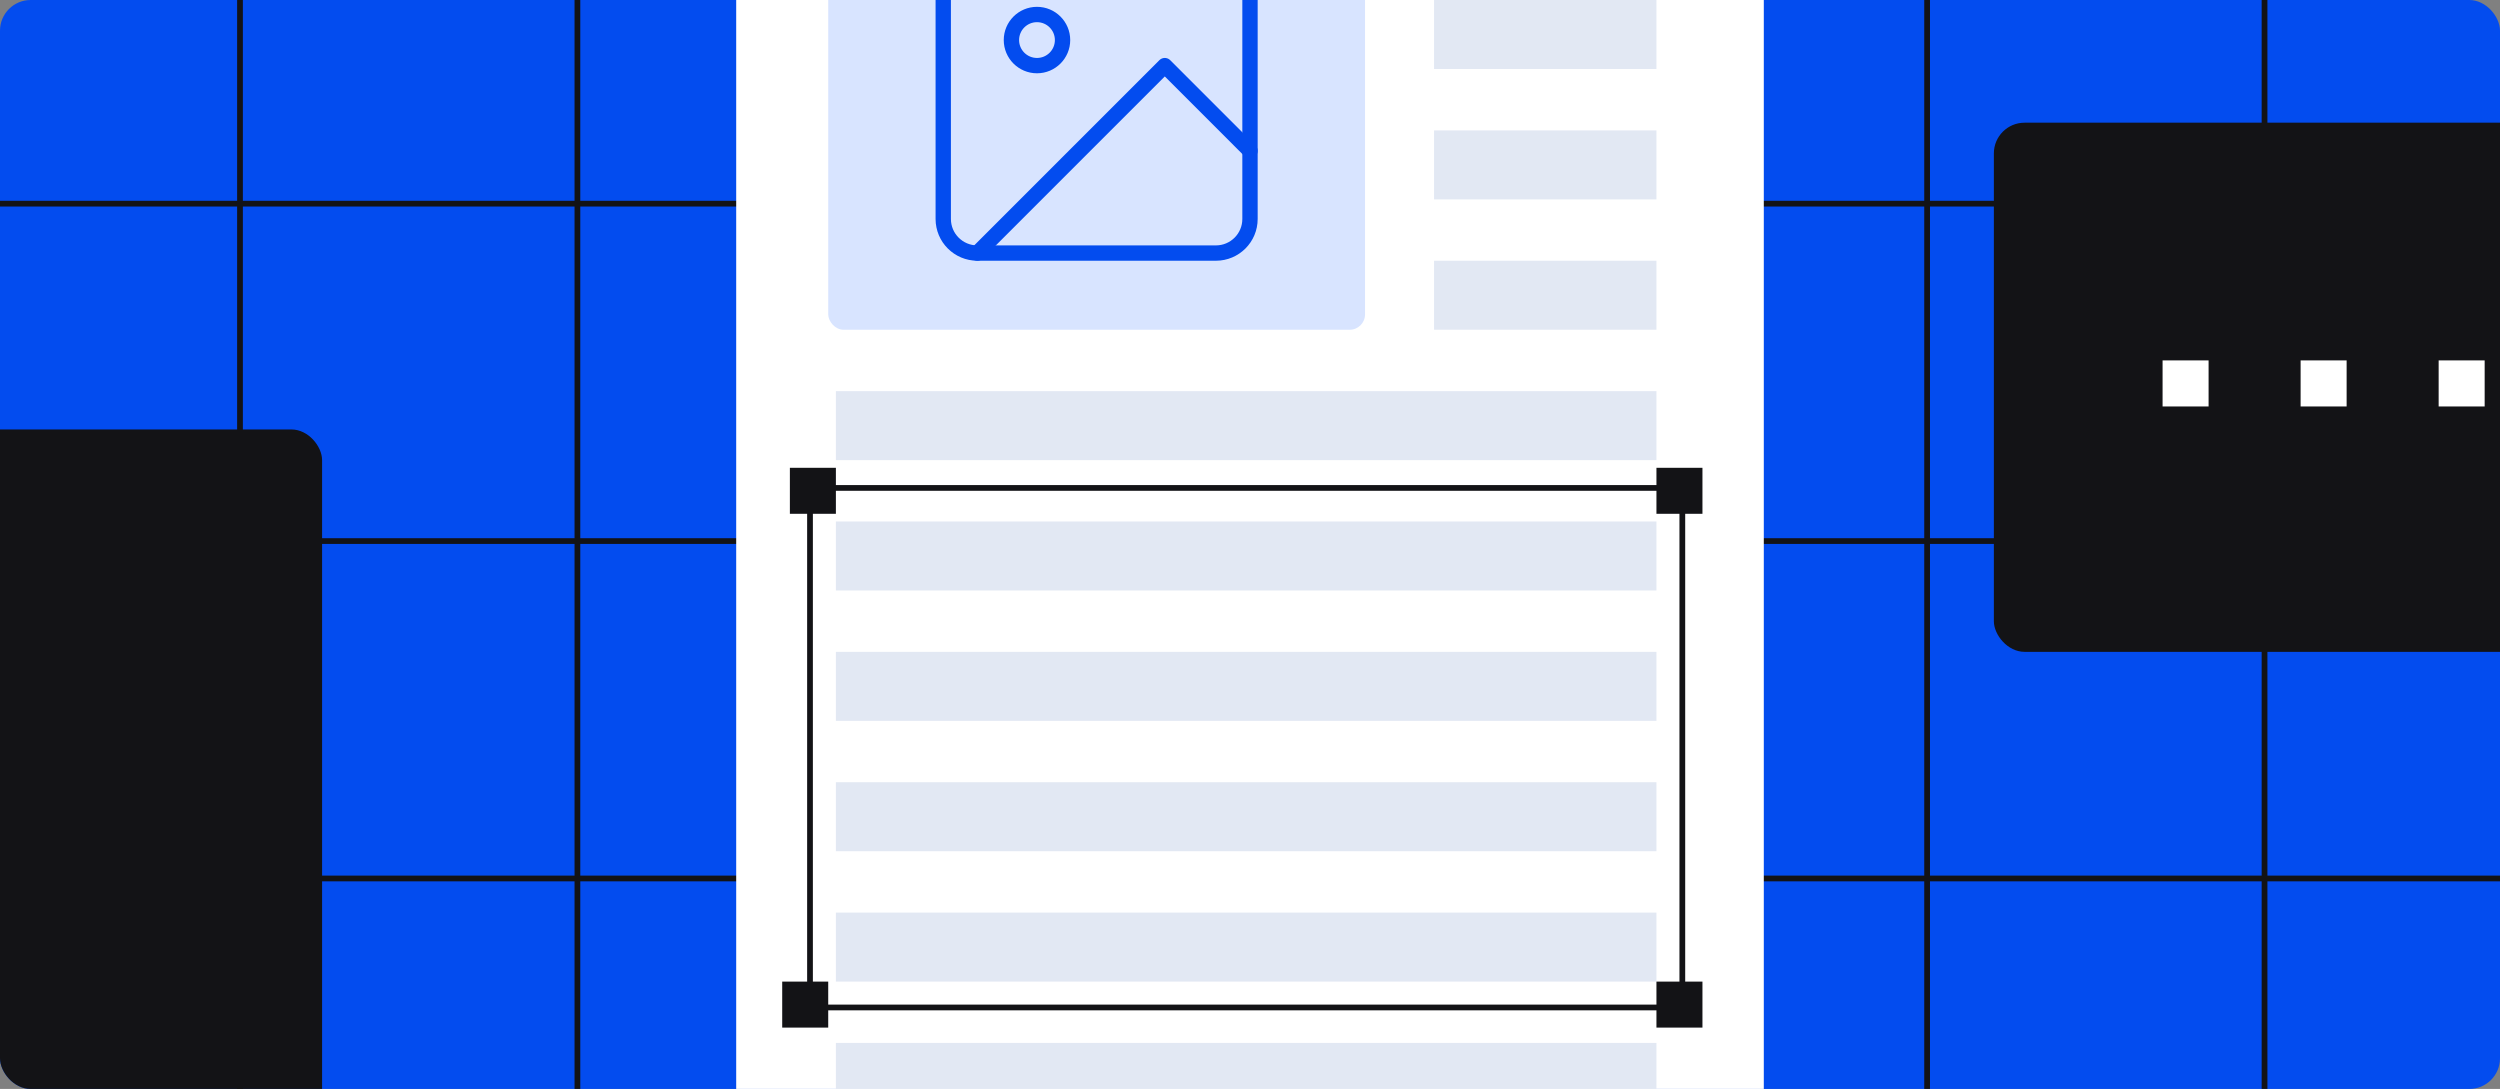 <?xml version="1.0" standalone="no"?>
<!DOCTYPE svg PUBLIC "-//W3C//DTD SVG 1.0//EN" "http://www.w3.org/TR/2001/REC-SVG-20010904/DTD/svg10.dtd">
<svg width="326" height="142" viewBox="0 0 326 142" fill="none" xmlns="http://www.w3.org/2000/svg">
<rect x="0" y="0" width="326" height="142" fill="#808080" stroke="none"/>
<g clip-path="url(#clip0_2827_2789)">
<rect width="326" height="142" rx="4" fill="#034CEF"/>
<rect x="260" y="16" width="227" height="69" rx="4" fill="#131316"/>
<rect x="-7" y="56" width="49" height="109" rx="4" fill="#131316"/>
<line x1="31.295" y1="-146.07" x2="31.295" y2="287.93" stroke="#131316" stroke-width="0.75"/>
<line x1="75.295" y1="-146.07" x2="75.295" y2="287.93" stroke="#131316" stroke-width="0.75"/>
<line x1="119.295" y1="-146.07" x2="119.295" y2="287.93" stroke="#131316" stroke-width="0.75"/>
<line x1="163.295" y1="-146.07" x2="163.295" y2="287.93" stroke="#131316" stroke-width="0.75"/>
<line x1="207.295" y1="-146.07" x2="207.295" y2="287.93" stroke="#131316" stroke-width="0.75"/>
<line x1="251.296" y1="-146.07" x2="251.296" y2="287.93" stroke="#131316" stroke-width="0.75"/>
<line x1="295.296" y1="-146.07" x2="295.296" y2="287.93" stroke="#131316" stroke-width="0.75"/>
<line x1="-54.08" y1="114.555" x2="379.92" y2="114.555" stroke="#131316" stroke-width="0.75"/>
<line x1="-54.08" y1="70.555" x2="379.92" y2="70.555" stroke="#131316" stroke-width="0.75"/>
<line x1="-54.08" y1="26.555" x2="379.92" y2="26.555" stroke="#131316" stroke-width="0.75"/>
<rect x="96" y="-24" width="134" height="188" rx="4" fill="white"/>
<rect x="108" y="-17" width="70" height="60" rx="2" fill="#D8E4FF"/>
<path d="M158.556 -7H127.444C124.99 -7 123 -5.01 123 -2.556V28.556C123 31.01 124.99 33 127.444 33H158.556C161.01 33 163 31.01 163 28.556V-2.556C163 -5.01 161.01 -7 158.556 -7Z" stroke="#034CEF" stroke-width="2" stroke-linecap="round" stroke-linejoin="round"/>
<path d="M135.222 8.557C137.063 8.557 138.556 7.065 138.556 5.224C138.556 3.383 137.063 1.891 135.222 1.891C133.381 1.891 131.889 3.383 131.889 5.224C131.889 7.065 133.381 8.557 135.222 8.557Z" stroke="#034CEF" stroke-width="2" stroke-linecap="round" stroke-linejoin="round"/>
<path d="M163 19.666L151.889 8.555L127.444 32.999" stroke="#034CEF" stroke-width="2" stroke-linecap="round" stroke-linejoin="round"/>
<rect x="187" width="29" height="9" fill="#E2E8F3"/>
<rect x="187" y="17" width="29" height="9" fill="#E2E8F3"/>
<rect x="187" y="34" width="29" height="9" fill="#E2E8F3"/>
<rect x="109" y="51" width="107" height="9" fill="#E2E8F3"/>
<rect x="109" y="68" width="107" height="9" fill="#E2E8F3"/>
<rect x="109" y="85" width="107" height="9" fill="#E2E8F3"/>
<rect x="109" y="102" width="107" height="9" fill="#E2E8F3"/>
<rect x="109" y="119" width="107" height="9" fill="#E2E8F3"/>
<rect x="109" y="136" width="107" height="9" fill="#E2E8F3"/>
<rect x="282" y="47" width="6" height="6" fill="white"/>
<rect x="300" y="47" width="6" height="6" fill="white"/>
<rect x="318" y="47" width="6" height="6" fill="white"/>
<rect x="105.625" y="63.625" width="113.75" height="67.75" stroke="#131316" stroke-width="0.75"/>
<rect x="102" y="128" width="6" height="6" fill="#131316"/>
<rect x="216" y="128" width="6" height="6" fill="#131316"/>
<rect x="103" y="61" width="6" height="6" fill="#131316"/>
<rect x="216" y="61" width="6" height="6" fill="#131316"/>
</g>
<defs>
<clipPath id="clip0_2827_2789">
<rect width="326" height="142" rx="4" fill="white"/>
</clipPath>
</defs>
</svg>
